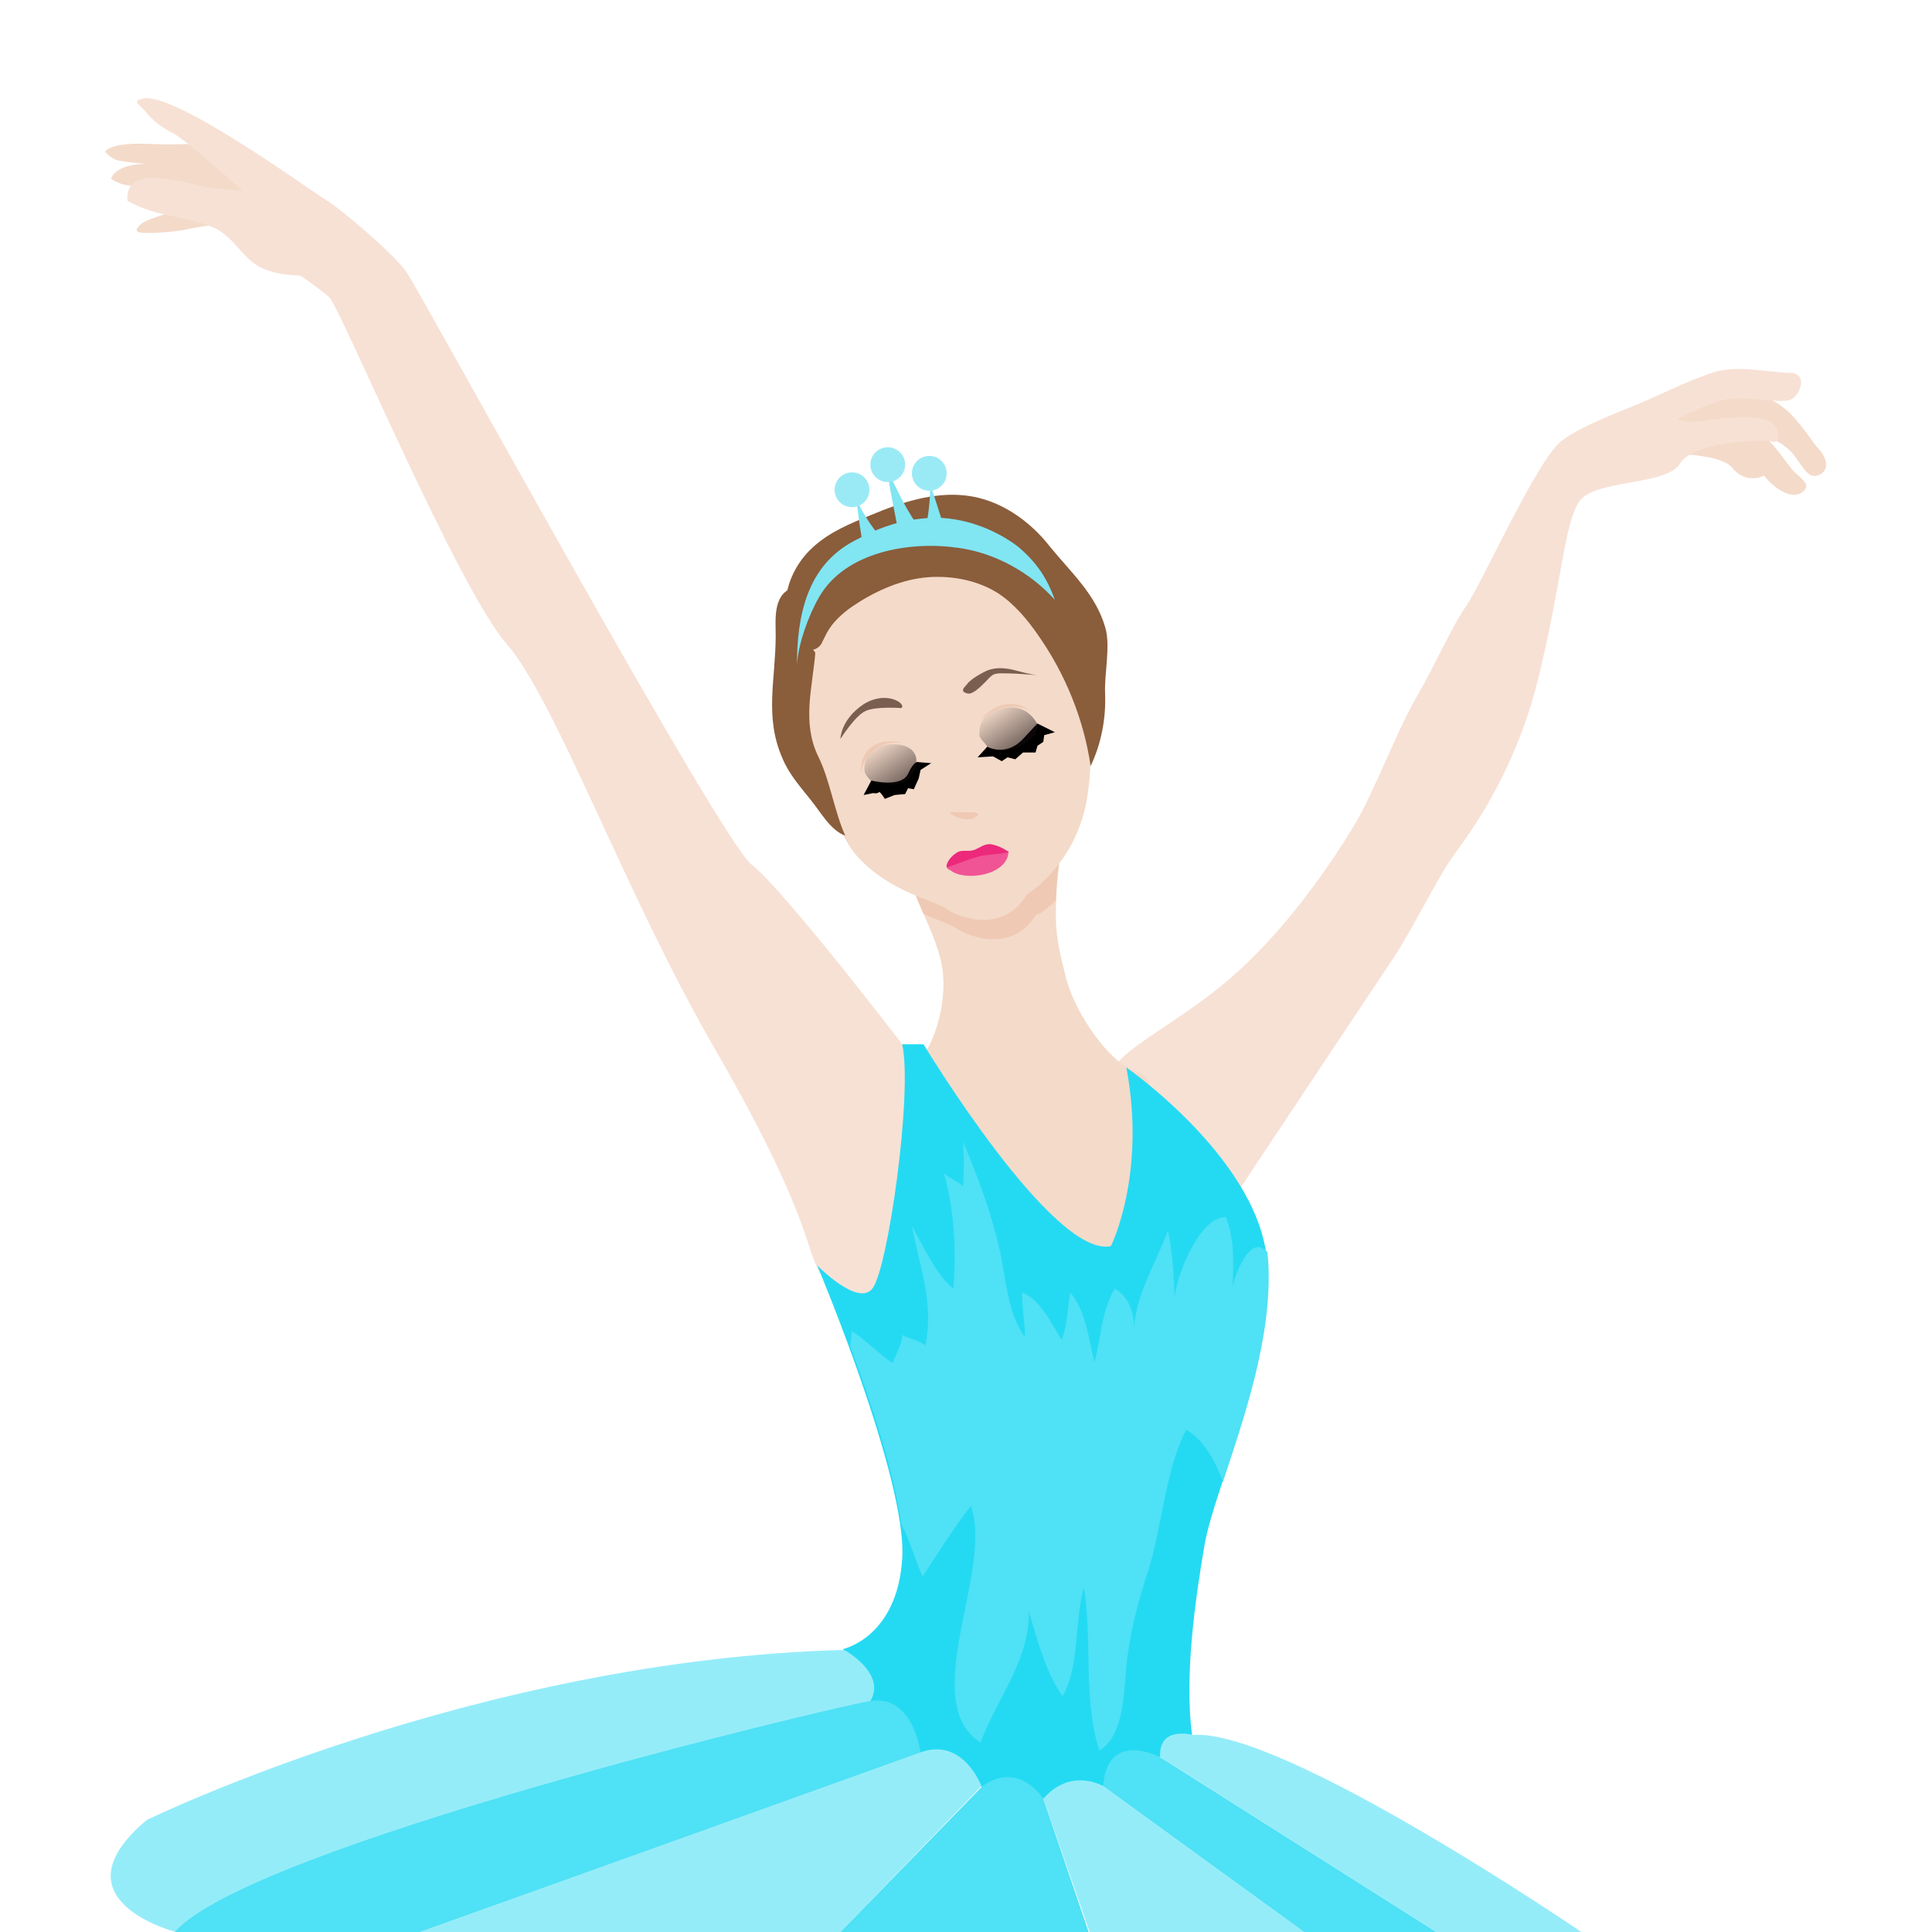 <?xml version="1.0" encoding="utf-8"?>
<!-- Generator: Adobe Illustrator 18.1.1, SVG Export Plug-In . SVG Version: 6.00 Build 0)  -->
<svg version="1.1" xmlns="http://www.w3.org/2000/svg" xmlns:xlink="http://www.w3.org/1999/xlink" x="0px" y="0px" width="200px"
	 height="200px" viewBox="0 0 200 200" enable-background="new 0 0 200 200" xml:space="preserve">
<g id="Слой_1">
</g>
<g id="Слой_2">
</g>
<g id="Слой_3">
</g>
<g id="Слой_4">
</g>
<g id="Слой_5">
</g>
<g id="Слой_6">
</g>
<g id="Слой_7">
	<g>
		<path fill="#F4DAC9" d="M174.6,41.4c0,0,6.8-3,11.1,1.8c1,1.1,1.9,2.5,2.5,3.2c2,2.2-0.1,3.3-0.9,2.7c-1.1-0.8-1.3-2.5-3.7-3.6
			c-2.4-1.1-10.7-1.6-10.7-1.6L174.6,41.4z"/>
		<path fill="#F4DAC9" d="M173.3,45.4c0,0,6.9,0.4,8.6,2.9c1.9,2.8,3.8,3.3,4.6,2.7c0.8-0.6,0.6-1-0.6-2c-1.1-1-3-4.7-5.9-5.5
			c-2.9-0.8-7.8,0-7.8,0L173.3,45.4z"/>
		<path fill="#F4DAC9" d="M171.6,47c0,0,6.4-0.3,7.8,1.5c1.4,1.8,4,0.8,3.6,0c-0.4-0.8-6.5-3.8-8.1-3.8c-1.6,0.1-4.9,0.8-4.9,0.8
			L171.6,47z"/>
		<path fill="#F4DAC9" d="M11.5,18.5c0,0,0.4-1.8,4.6-1.5c4.1,0.3,3.7-0.4,5.6,0.4s4.8,2.8,4.8,2.8l-0.9,2.3c0,0-3.3-2.7-5.1-2.8
			c-1.8-0.1-7-0.4-7.7-0.6C12,18.9,11.5,18.5,11.5,18.5z"/>
		<path fill="#F4DAC9" d="M10.9,15.7c0,0,0.4-1,4.6-0.8c4.1,0.2,3.7-0.3,5.6,0.4c1.9,0.7,4.8,2.4,4.8,2.4l-0.9,2
			c0,0-3.3-2.4-5.1-2.4s-7-0.5-7.7-0.7C11.4,16.4,10.9,15.7,10.9,15.7z"/>
		<path fill="#F7E1D5" d="M127.2,124.8c0.5-0.8,15.5-23.3,17.1-25.7s4.6-8.3,5.8-10c1.2-1.8,6.3-7.9,9-18.3
			c2.6-10.4,2.8-16.6,4.4-18.9s9-1.6,10.4-3.9s8.6-2.6,9.5-2.3c0.9,0.4,1.1-1.4-0.3-2.1c-1.4-0.7-4.1-0.4-6.2-0.1
			c-2.1,0.4-3.3-0.1-3.3-0.1s2.6-1.4,4.8-2c2.1-0.5,5.8,0.4,6.9,0c1.1-0.4,1.9-2.8,0-2.8s-5.5-0.9-8.1,0c-2.6,0.9-3.9,1.6-6.2,2.6
			c-2.3,1.1-6.9,2.6-9.3,4.4c-2.5,1.8-8.3,14.8-9.9,17.1c-1.6,2.3-3.3,6.3-5.3,9.7c-1.9,3.3-4.4,9.9-6.3,13
			c-1.9,3.2-6.5,10.2-12.2,15.3c-5.6,5.1-13,8.3-12.9,10.6S125.2,128,127.2,124.8z"/>
		<path fill="#F4DAC9" d="M95.5,109.4c1.9-2.7,2.5-7,2-9.4C97,97,95,93.8,94.4,91.5c2.5,1.2,7.2,1.5,9.7,0.1c1.9-1.1,5.4-4.1,6.4-6
			c-0.9,2.7-1.2,6.3-1.2,9.2c0,2.3,0.5,4.3,1.1,6.6c0.8,3,3.6,7.5,6.4,9.2c0.6,0.3,1.6,0.5,1.9,1c0.7,1,0.5,4.2,0.7,5.5
			c0.6,4,2,12.1-1.7,15c-7.3,5.7-13.5-6.7-15.9-10.9c-1.7-2.8-3.5-6.3-6.1-8C94.3,112.2,94.4,110.9,95.5,109.4z"/>
		<path fill="#EFC9B4" d="M109.3,93.2c0.1-2.6,0.4-5.5,1.2-7.8c-0.9,2-4.5,4.9-6.4,6c-2.4,1.5-7.1,1.1-9.7-0.1
			c0.2,1,0.7,2.1,1.2,3.3c1.6,0.7,2.8,1.1,3.4,1.5c1.3,0.9,5.9,2.6,8.3-1.5C107.4,94.8,108.2,94.3,109.3,93.2z"/>
		<path fill="#F4DAC9" d="M82.8,71.7c0,0,2.5,13.1,5.9,16.9s8.1,4.6,9.3,5.5s5.9,2.6,8.3-1.5c0,0,5.3-3.2,6.3-10.4
			c1-7.1-0.3-14.9-2.6-18.5c-2.3-3.6-9.4-7.5-16.4-5.6C86.6,60.1,83.2,64.3,82.8,71.7z"/>
		<path fill="#7A5F50" d="M93.3,73.3c0,0-2.6-0.2-3.7,0.3S87,76.5,87,76.5s0-2,2.4-3.6C91.8,71.4,93.9,72.9,93.3,73.3z"/>
		<path fill="#7A5F50" d="M99.7,71.4c0-0.2,0.4-0.5,0.5-0.7c0.5-0.5,1.2-0.9,1.8-1.2c0.8-0.4,1.8-0.4,2.7-0.2
			c0.9,0.2,1.8,0.5,2.7,0.6c-1.2-0.1-2.4-0.2-3.6-0.2c-0.3,0-0.6,0-0.9,0.1c-0.4,0.2-0.6,0.5-0.9,0.8c-0.3,0.3-0.6,0.6-1,0.9
			c-0.2,0.1-0.4,0.3-0.7,0.3C100,71.8,99.6,71.6,99.7,71.4z"/>
		<path fill="#EFC9B4" d="M89.1,80.1c0,0,0.4-3.6,4.3-3.2C93.4,76.9,89.1,75.7,89.1,80.1z"/>
		<path fill="#EFC9B4" d="M101.4,74.6c0,0,2.4-3.1,5.3-1C106.7,73.6,104.2,72.1,101.4,74.6z"/>
		<path d="M102.2,77.3c0,0,1.9,1.1,3.7-0.8c1-1.1,1.5-1.6,1.5-1.6l1.8,0.9l-1.1,0.3l-0.1,0.7l-0.6,0.4l-0.2,0.7l-1.3,0l-0.8,0.7
			l-0.8-0.2l-0.6,0.4l-0.9-0.5l-1.6,0.1L102.2,77.3z"/>
		<path d="M90.2,80.8c0,0,3.1,0.8,3.8-0.7c0.7-1.5,1.1-1.2,1.1-1.2l1.3,0.1l-1.1,0.7l-0.2,0.9l-0.5,1.1l-0.6-0.1l-0.3,0.6l-1.1,0.1
			l-1,0.4c0,0-0.5-0.8-0.6-0.7c-0.2,0.2-0.6,0.1-0.6,0.1l-1,0.2L90.2,80.8z"/>
		<path fill="#F05495" d="M98.4,90.1c1.5,1.2,6,0.5,6-2c-0.6,0-1.7-0.2-2.2-0.2c-0.7-0.1-1.1,0.1-1.7,0.4
			C99.5,88.5,97.1,89.6,98.4,90.1z"/>
		<path fill="#EC297B" d="M98,89.8c1-0.3,2.1-0.8,3.2-1.1c1-0.3,2.1-0.2,3.2-0.5c-0.5-0.4-1.2-0.7-1.8-0.8c-0.7-0.1-1.2,0.4-1.8,0.6
			c-0.6,0.2-1.3-0.1-1.8,0.3C98.5,88.6,97.9,89.3,98,89.8z"/>
		<path fill="#8A5D3B" d="M84.4,67.6c-0.3,3.6-1.4,7.2,0.3,10.7c1.2,2.4,1.7,5.8,2.8,8.2C86,86,84.9,84,84,82.9
			c-1.1-1.4-2.3-2.7-3-4.4c-1.9-4.3-0.7-8.2-0.7-12.7c0-1.6-0.3-4.1,1.6-4.9c0,1.6-0.7,3.1,0.5,4.5C82.9,66.2,84.3,67.2,84.4,67.6z"
			/>
		<path fill="#8A5D3B" d="M81.7,60.4c0.5-1.5,1.4-2.8,2.4-3.7c1.7-1.6,3.9-2.5,6.1-3.4c3.1-1.3,6.5-2.4,9.8-2
			c3.5,0.4,6.6,2.6,8.7,5.3c2.2,2.7,4.7,4.9,5.7,8.3c0.6,1.9-0.1,4.9,0,6.9c0.1,2.6-0.4,5.2-1.5,7.5c-0.7-4.8-2.6-9.5-5.4-13.5
			c-1.1-1.6-2.5-3.3-4.2-4.4c-2.2-1.4-5.1-1.9-7.7-1.6c-2.6,0.3-5.2,1.5-7.4,3c-1,0.7-2,1.6-2.6,2.7c-0.2,0.4-0.4,0.8-0.6,1.2
			c-0.3,0.4-0.7,0.6-1.2,0.6c-0.3,0-0.5-0.2-0.7-0.4C81.1,65.2,81,62.7,81.7,60.4z"/>
		<path fill="#81E5F2" d="M109.2,62.1c-2.5-2.8-6.2-4.9-10.1-5.4c-4.9-0.7-11.6,0.4-14.3,5.1c-1.1,1.9-2.2,4.9-2.3,7.1
			c0-5.1,1-10.3,5.9-12.9c2.8-1.5,4.9-2.2,8-2.4c3.2-0.1,6.5,1.1,9,3C107.4,58.3,108.4,59.9,109.2,62.1z"/>
		<path fill="#81E5F2" d="M98,55.3c-0.6-1.6-1.1-3.5-1.7-5.1c0,1.6-0.2,3.4-0.6,5C96.3,54.7,97.2,54.9,98,55.3z"/>
		<circle fill="#9AEAF5" cx="96.2" cy="49" r="1.8"/>
		<path fill="#81E5F2" d="M89.4,57.1c-0.2-1.7-0.6-3.6-0.7-5.3c0.7,1.5,1.7,3,2.8,4.2C90.7,55.9,89.9,56.4,89.4,57.1z"/>
		<circle fill="#9AEAF5" cx="88.2" cy="50.7" r="1.8"/>
		<path fill="#81E5F2" d="M93.1,55.8c-0.2-1.7-1.1-5.3-1.2-7.1c0.7,1.5,2.2,4.7,3.3,5.9C94.4,54.6,93.6,55.1,93.1,55.8z"/>
		<circle fill="#9AEAF5" cx="91.9" cy="48.1" r="1.8"/>
		<path fill="#F7E1D5" d="M94.4,109.4c0,0-13.2-17.3-16.6-19.9C74.5,86.9,43.4,30,42.1,28.2c-1.2-1.8-6.7-6.5-8.5-7.6
			c-1.8-1.1-15.5-11.1-18.8-10.4c-1.3,0.3-0.3,0.6,0.3,1.4c1.1,1.3,1.9,1.7,3,2.3c1.8,1.1,7.4,6.2,7.4,6.2s-1.5,4.1-0.6,4.4
			c0.9,0.4,8,5.1,9.2,6.3c1.2,1.2,13.2,29.9,18.3,35.8c5.1,5.8,12.3,25.9,21.5,41.8s9.5,20.3,10.6,22.6c1.1,2.3,0.8,0.5,1.4,2.4
			c0.5,1.9,4.8,9.2,7.5,0S95.3,114.9,94.4,109.4z"/>
		<path fill="#F4DAC9" d="M25.7,20.2c-0.5,0.3-1.2,0.5-2,0.6c-1.9,0.1-8.1,1.5-9.1,2.4c-0.5,0.4-0.8,0.9,0.3,0.9
			c1.1,0.1,3.7-0.2,4.2-0.3c1-0.3,6.1-1,7-0.9L25.7,20.2z"/>
		<path fill="#F7E1D5" d="M33.1,28.4c-2,0.3-5,0.1-6.6-1c-1.5-1-2.4-2.8-4.1-3.7c-2.8-1.4-6-1.1-9.2-2.9c-0.4-4.3,6.8-1.5,8.9-1.3
			c4.2,0.4,7.3,0.3,11.1,2.1C32.7,23.7,33.4,25.8,33.1,28.4z"/>
		<path fill="#24DAF2" d="M93.4,108.1h2.2c0,0,13.4,22.2,19.4,20.9c0,0,3.7-7.4,1.6-18.5c0,0,14.1,9.8,14.6,20.5
			c0.5,10.7-5.5,23.1-6.5,28.9s-2.1,13.7-1.3,19.7c0,0-9.1,7.1-16.2,6.6c-7.1-0.5-15.7-5.4-19.9-14.7v-0.8c0,0,5.6-1.2,6.1-9.4
			S84.6,131,84.6,131s4.2,4.3,5.7,2.4C91.9,131.5,94.5,113.2,93.4,108.1z"/>
		<path fill="#95ECF9" d="M15.2,188.4c0,0,34-16.6,72.2-17.6c0,0,4.4,2.4,2.7,5.3C88.3,179,18.2,200,18.2,200S5.3,196.7,15.2,188.4z
			"/>
		<path fill="#4FE1F5" d="M95.3,181.5c0,0-0.7-6.2-5.3-5.4c-4.6,0.8-64.3,15.1-71.9,23.9h25.4L95.3,181.5z"/>
		<path fill="#95ECF9" d="M101.6,184.9c0,0-1.9-5.1-6.3-3.5L43.5,200H87L101.6,184.9z"/>
		<path fill="#4FE1F5" d="M108,186.2c0,0-2.5-4-6.3-1.3L87,200h25.7L108,186.2z"/>
		<path fill="#95ECF9" d="M114.2,184.9c0,0-3.3-2-6.2,1.3l4.8,13.8H135L114.2,184.9z"/>
		<path fill="#4FE1F5" d="M120.1,181.9c0,0-5.5-2.9-5.9,3L135,200h13.7L120.1,181.9z"/>
		<path fill="#95ECF9" d="M123.5,179.6c0,0-3.6-1-3.4,2.3l28.6,18.1h15C163.7,200,132.8,178.9,123.5,179.6z"/>
		<path fill="#4FE1F5" d="M130.4,129.1c-1.5-0.2-2.7,3.4-2.8,4.1c0.1-2.4,0.2-5-0.7-7.2c-2.7-0.1-5.1,6-5.3,8.3
			c-0.1-2.2-0.2-4.7-0.7-6.9c-1.2,3.3-3.3,6.5-3.5,10.1c0-1.7-0.6-3.3-2-4.1c-1.4,2.3-1.4,5.1-2.1,7.6c-0.6-2.4-0.9-5.3-2.5-7.2
			c-0.3,1.6-0.3,3.4-0.9,4.9c-1-1.6-2.3-4.3-4.1-4.9c0,1.5,0.3,3.1,0.3,4.6c-1.8-2.3-2-6.4-2.7-9.4c-0.9-3.8-2.2-7.2-3.7-10.8
			c0.1,1.5,0.1,3.1,0,4.6c-0.5-0.5-1.5-0.8-2-1.4c1.1,3.8,1.3,8.1,1,12c-1.7-1.3-3.2-4.5-4.3-6.5c0.8,4.3,2.3,7.9,1.4,12.4
			c-0.5-0.5-1.9-0.8-2.4-1.1c0,0.9-0.7,2.1-1,2.9c-1.5-1-2.8-2.4-4.2-3.3c-0.1,0.5-0.1,1-0.2,1.5c2.1,5.7,4.6,13.2,5.3,18.5
			c0.8,1.4,1.4,3.6,2.2,5.4c1.6-2.4,3.2-5,5-7.3c2.4,6.6-5.6,20.2,1,24.5c1.7-4.6,5.1-8.5,5-13.6c0.9,3,1.7,6.2,3.5,8.8
			c1.8-3.2,1.2-7.7,2.2-11.3c0.9,5.4-0.1,11.7,1.6,16.9c2.8-1.6,2.5-6.8,2.9-9.6c0.4-3,1.1-5.8,2.1-8.8c1.5-4.6,1.8-10.6,4-14.8
			c1.8,1.1,2.9,3,3.8,5.4c2.1-6.4,5.1-14.9,4.7-22.6c0-0.4-0.1-0.8-0.1-1.2C131,129.4,130.7,129.2,130.4,129.1z"/>
		<path fill="#EFC9B4" d="M98.3,84.1c0.4,0.5,2.2,1.2,3,0.2c-0.3-0.3-0.9-0.2-1.4-0.2C99.4,84.1,98.9,84,98.3,84.1z"/>
		<linearGradient id="SVGID_1_" gradientUnits="userSpaceOnUse" x1="93.852" y1="81.704" x2="90.689" y2="76.975">
			<stop  offset="0" style="stop-color:#130C0E;stop-opacity:0.651"/>
			<stop  offset="0.99" style="stop-color:#130C0E;stop-opacity:0"/>
		</linearGradient>
		<path fill="url(#SVGID_1_)" d="M89.5,79.8c0,0.4,0.8,1.3,1.2,1.3c1.1,0.1,2.3,0.3,3.3-0.4c0.3-0.2,0.7-1,0.8-1.4
			c0.1-0.5,0.1-1-0.2-1.4c-0.6-1-2.6-1-3.7-0.6C89.9,77.7,89.4,78.8,89.5,79.8z"/>
		<linearGradient id="SVGID_2_" gradientUnits="userSpaceOnUse" x1="105.876" y1="77.884" x2="102.719" y2="73.163">
			<stop  offset="0" style="stop-color:#130C0E;stop-opacity:0.651"/>
			<stop  offset="0.99" style="stop-color:#130C0E;stop-opacity:0"/>
		</linearGradient>
		<path fill="url(#SVGID_2_)" d="M101.4,76.1c0,0.4,0.6,0.8,0.8,1.2c0.4,0.8,2.8,0.4,3.8-0.3c0.3-0.2,1.2-0.8,1.3-1.3
			c0.1-0.5,0.3-0.5,0-0.9c-0.6-1-1.9-2.2-4.4-1.2C101.8,74,101.3,75,101.4,76.1z"/>
	</g>
</g>
<g id="Слой_8">
</g>
<g id="Слой_9">
</g>
<g id="Слой_10">
</g>
<g id="Слой_11">
</g>
<g id="Слой_12">
</g>
<g id="Слой_13">
</g>
<g id="Слой_14">
</g>
<g id="Слой_15">
</g>
<g id="Слой_16">
</g>
<g id="Слой_17">
</g>
<g id="Слой_18">
</g>
<g id="Слой_19">
</g>
<g id="Слой_20">
</g>
</svg>
